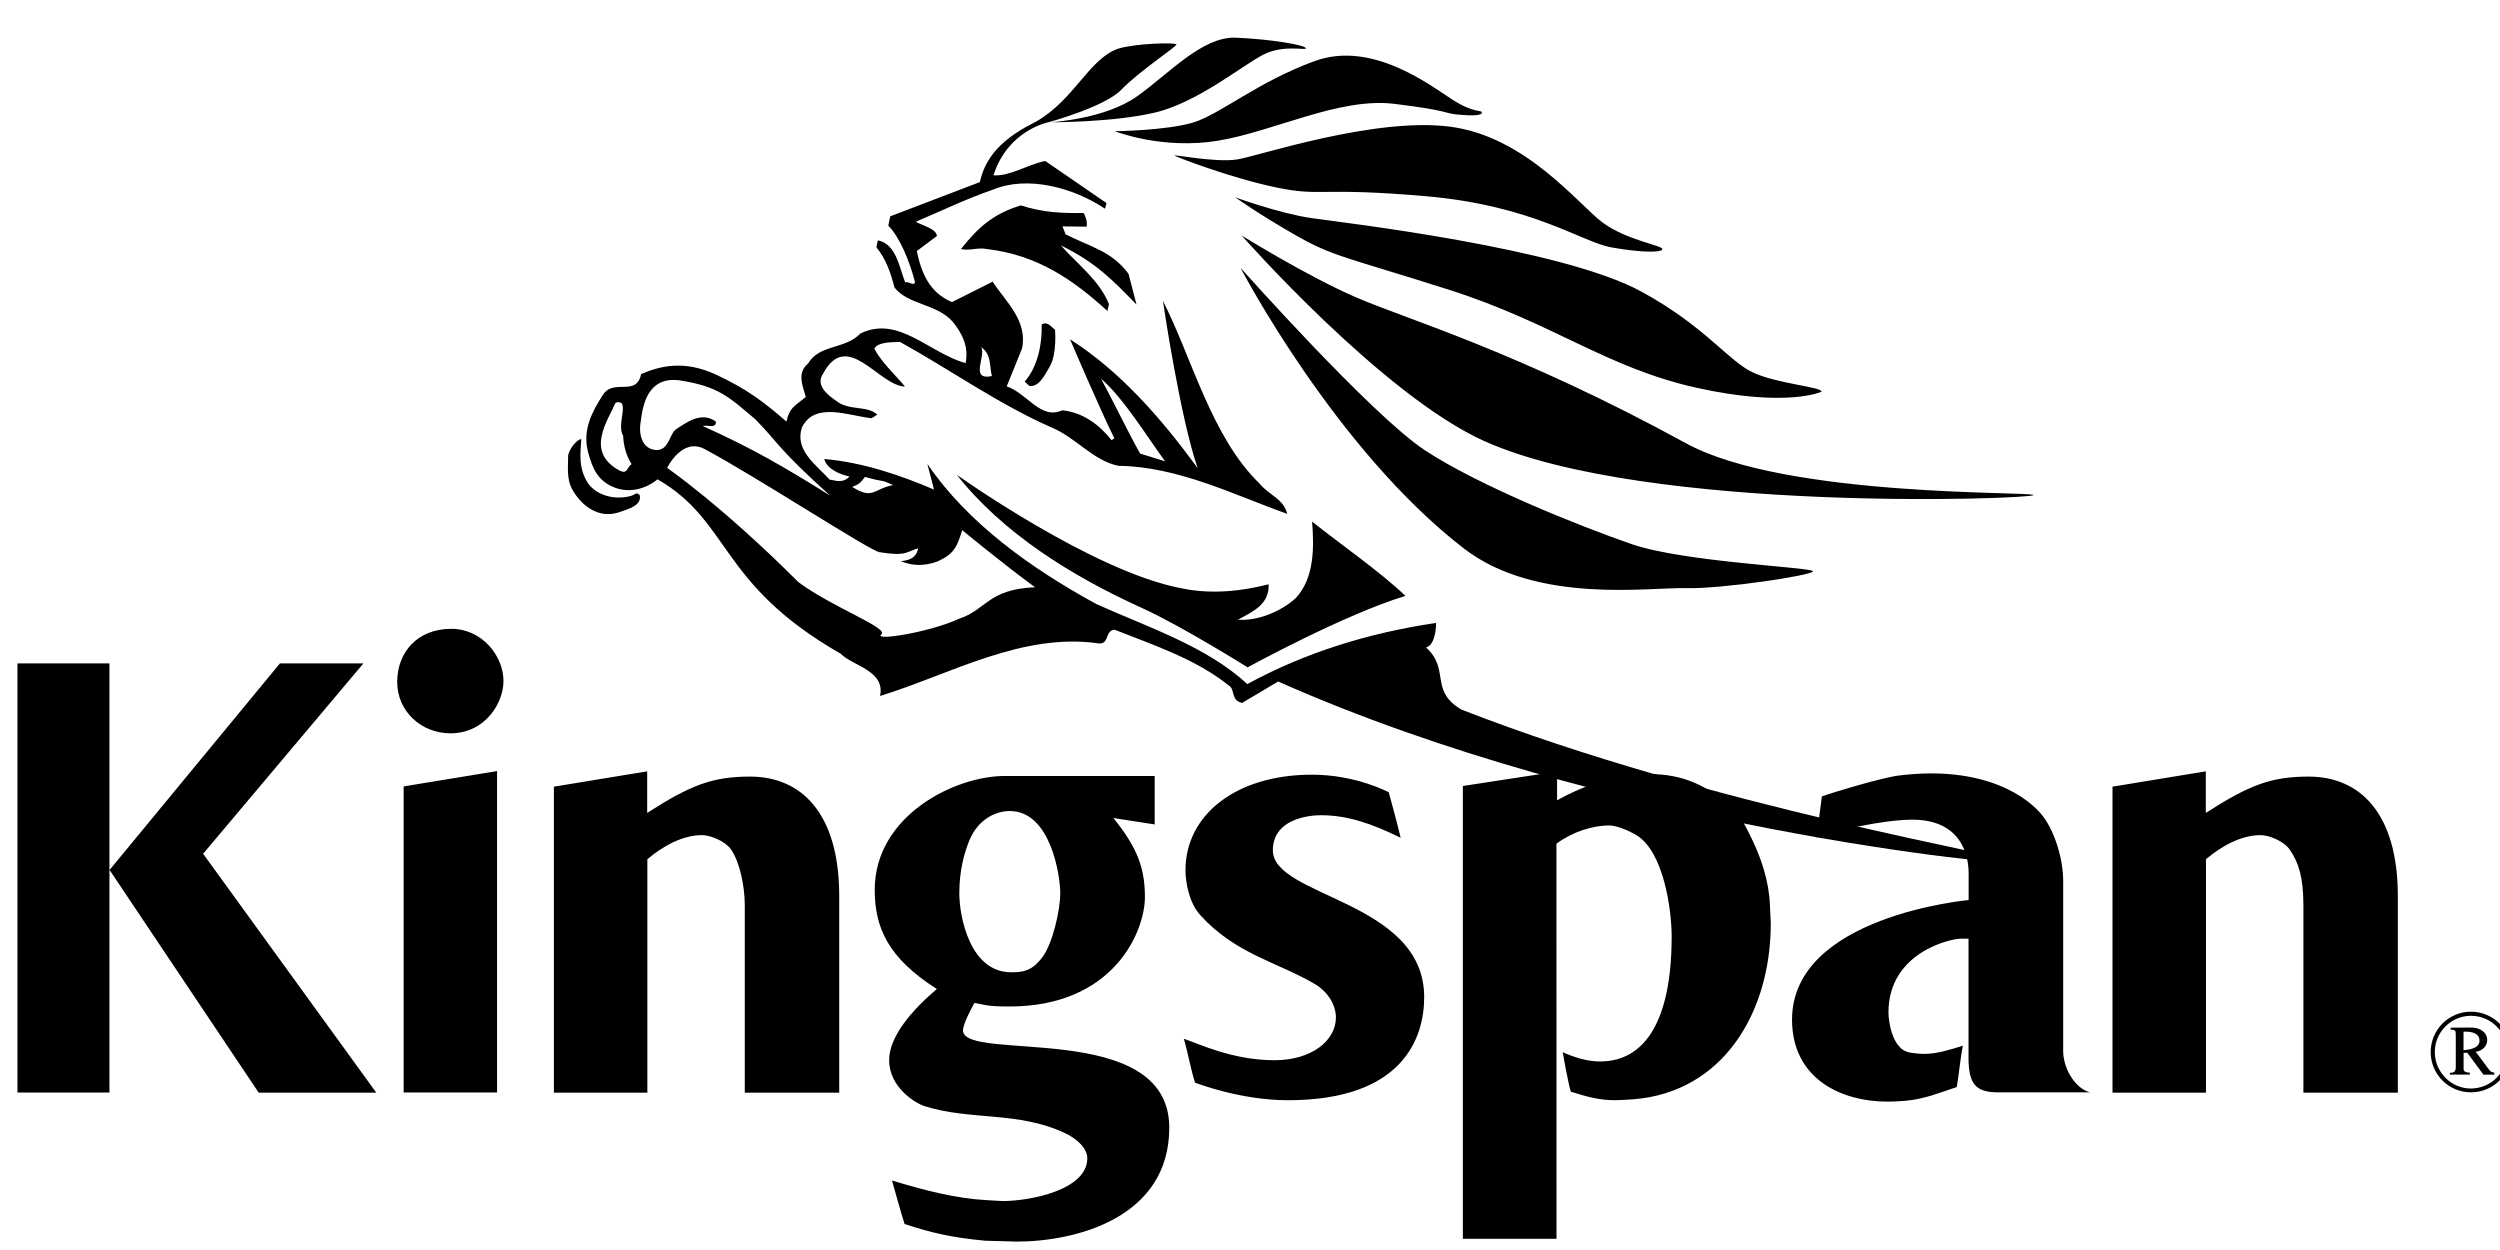 <?xml version="1.0" encoding="UTF-8"?>
<svg preserveAspectRatio="xMidYMid slice" width="20px" height="10px" xmlns="http://www.w3.org/2000/svg" id="Foreground" viewBox="0 0 704.91 346.92">
  <defs>
    <style>
      .cls-1 {
        fill-rule: evenodd;
        stroke-width: 0px;
      }
    </style>
  </defs>
  <path class="cls-1" d="m272.59,147.14s11.41,9.43,20.21,15.85c-13,.48-13.63,6.32-21.01,8.7-8.23,3.83-24.03,6.31-21.64,4.36,2.14-1.75-13.64-7.51-23.02-14.48-21.34-21.34-36.44-31.71-36.44-31.71,0,0,4.12-8.57,10.39-5.23,14.11,7.5,45.78,28.18,48.52,28.62,7.76,1.24,7.41-.19,10.77-1.06-.51,2.38-1.98,3.3-4.85,3.55,3.38,1.39,6.62,1.39,10.24.07,4.75-2.17,5.41-4.22,6.83-8.67Zm77.24-72.81s36.3,40.83,51.16,50.63c14.86,9.8,42.84,21.03,57.41,26.06,14.57,5.03,50.31,6.42,50.31,7.53s-25.29,4.95-35.36,4.68c-10.07-.27-41.37,4.52-61.5-10.98-35.79-27.56-62.03-77.93-62.03-77.93Zm-1.47-19.57s12.24,4.49,21.22,5.78c8.98,1.29,69.15,8.25,91.39,20.33,17.77,9.65,24.19,19.3,31.05,22.5,6.84,3.19,19.08,3.97,19.08,5.35s0,0,0,0c0,0-9.64,4.47-34.71-1.1-25.06-5.57-39.81-18-68.71-27.2-28.91-9.2-32.13-9.17-42.62-15.17-10.49-6-16.7-10.49-16.7-10.49Zm-16.89-11.62c.08-.24,11.69,2.03,17.44,1.11,5.86-.94,38.2-11.85,59.17-9.08,20.97,2.77,35.45,21.5,42.13,26.51,6.67,5.01,16.7,6.42,16.7,7.44s-5.77,1.03-14.11-.45c-8.34-1.48-21.71-11.63-51.57-14.22-29.86-2.59-28.73.21-41.37-2.4-12.63-2.61-28.46-8.67-28.39-8.92Zm-16.55-6.72s13.21,5.22,28.78,2.61c15.57-2.61,33.56-12.06,48.78-10.21,15.22,1.85,13.72,2.61,17.62,2.98,3.9.37,6.7.31,6.7-.55s-2.06.37-8.36-3.72c-6.31-4.09-22.26-16.33-38.04-10.58-15.77,5.75-26.35,14.85-33.77,17.07-7.41,2.22-21.71,2.4-21.71,2.4Zm-17.81-2.49s15-.83,23.92-7.14c8.91-6.31,18.18-16.7,27.46-16.33,9.28.37,19.47,2.01,19.47,2.96,0,.64-6.12-1.09-11.69,1.69-5.57,2.77-18.36,13.37-30.23,16.14-11.87,2.77-28.93,2.68-28.93,2.68Zm10,28.98l-6.71-.08.88,2.2c6.66,3.43,12.76,4.58,17.46,10.96l2.22,8.54c-6.62-6.79-11.26-11.66-21-16.42,4.32,4.95,10.72,9.67,13.34,16.28l-.41,1.93c-9.57-8.76-19.63-15.6-33.41-17.19-2.57-.55-4.68.55-7.26,0,4.58-5.75,8.75-9.76,16.64-12.12,6.29,2.01,11.34,2.17,17.41,2.11.51.78,1.11,2.49.84,3.78Zm-10.11,38.59c-1.54,2.75-3.27,6.12-5.84,5.58l-1.23-1.19c3.53-3.95,4.9-10.39,4.7-15.81,1.56-1.01,2.57.55,3.72,1.46,0,0,.55,6.54-1.36,9.96Zm-16.18,2.87c-6.34,1.34-1.48-5.69-3-8.03,2.94,1.97,2.26,5.19,3,8.03Zm48.07,23.66l-6.94-2.15c-3.41-6.1-7.94-15.46-10.85-20.79,6.25,5.36,13.09,16.56,17.78,22.93Zm-92.95,9.53c-12.67-7.9-21.27-12.97-35.38-19.33,1.42-.37,3.86.82,3.63-1.25-4.09-2.89-8.13.29-11.25,2.31-1.7,1.66-1.87,5.65-5.23,5.61-4-.18-5.1-4.45-4.28-8.3.72-6.57,3.28-11.93,10.5-11.07,11.07,1.68,13.94,4.66,21.34,10.94,6.62,6.79,6.03,7.9,20.67,21.09Zm159.65,27.82c-17.2,5.25-43.8,19.83-43.8,19.83,0,0-18.16-11.38-29.19-16.41-19.62-8.88-38.8-20.86-51.5-37.01,0,0,37.81,26.94,62.38,31.49,8.36,1.78,17.03.72,24.15-1.12.19,5.42-3.98,7.43-8.52,9.82,5.28.45,11.89-2.18,16.06-6,5.23-5.61,5.07-14.38,4.51-21.22,8.05,6.42,18.63,13.69,25.9,20.61Zm-217.11-44.45c.1,2.71.84,5.56,2.35,7.89-1.56,1.01-.95,3.29-4.06,1.38-8.38-5.15-2.89-12.94-.37-18.46,4.27-1.11.06,6.06,2.08,9.18Zm74.9,13.69c-5.43,1.07-5.56,4.18-11.33.51,1.8-.73,2.19-.95,3.54-2.76,5.84,1.63,4.12.53,7.78,2.25Zm-86.52-12.8c-.31,4.64-.68,7.87,1.53,11.75,2.08,3.66,7.33,5.37,12.1,4.11,1.59-.42,1.41-1.24,2.56-.32.74,2.85-2.96,3.89-5.73,4.82-5.25,1.76-10.02-1.31-12.82-6.08-1.93-3.29-1.2-6.98-1.3-9.69.41-1.93,2.24-4.23,3.67-4.6Zm183.27-56.47s17.86,11.13,31.67,17.14c13.81,6.02,45.04,15.02,91.67,40.54,27.72,15.17,96.43,13.27,96.43,14.38s-107.31,5.21-152.35-14.96c-28.35-12.7-67.42-57.1-67.42-57.1Zm215.19,174.08c-.26,1.37-113.99-9.77-205.05-50.29l-10,5.94c-3.22-.68-1.89-3.76-3.68-4.82-9.2-7.33-20.5-11.08-31.67-15.47-2.71.1-1.46,3.72-4.17,3.82-21.5-3.23-41.56,8.59-60.97,14.55,1.5-7.08-7.64-8.34-10.95-11.74-33.94-19.42-30.45-36.67-50.81-48.39-3.26,2.67-8.02,4.07-12.53,2.03-4.13-1.87-5.54-5.1-6.72-9.48-1.67-6.2,1.04-11.21,4.06-15.95,3.02-4.74,9.28.63,10.64-5.8,5.19-2.26,11.91-3.98,20.8.15,8.31,3.86,13.19,7.5,19.53,13.03.82-3.86,2.11-4.16,5.37-6.83-.74-2.85-2.63-6.61.63-9.28,3.16-5.38,10.23-3.87,14.54-8.34,10.51-5.16,19.02,5.39,29.17,8.22.96-4.5-.93-8.26-3.6-11.52-4.33-4.95-12.45-4.66-16.13-9.48-1.11-4.27-2.36-7.89-5.02-11.15l.41-1.93c5.14,1.09,5.84,7.29,7.6,11.7.78-.51,2.44,1.19,2.71-.1-1.48-5.69-4.11-12.3-7.42-15.69l.55-2.57,24.87-9.5c1.78-8.36,8.15-13.06,15.68-16.83,10.62-6.18,14.5-17.15,22.53-20.15,4.89-1.56,16.36-1.83,16.36-1.21s-10.21,7.29-15.38,12.61c-4.62,4.75-20.13,8.96-20.13,8.96,0,0-11.27,2.15-15.29,14.74,4.64.31,9.46-3,14.37-3.98l17.01,11.68-.41,1.57c-8.83-5.91-21.55-9.29-31.14-5.28-7.25,2.49-14,5.76-21.39,8.9,1.79,1.05,5.65,1.87,5.88,3.94l-5.6,4.19c1.34,6.34,3.6,11.52,9.76,14.17l11.29-5.67c3.55,5.46,9.8,10.82,8.16,18.54l-4.25,10.52c5.65,1.87,9.43,9.4,15.4,6.63,5.92.59,10.52,4.25,13.7,8.29l.78-.51c-3.78-7.53-12.31-27.49-12.31-27.49,14.2,9.07,25.52,22.23,35.42,35.76-4.98-14.5-9.63-46.41-9.63-46.41,8.06,15.83,13.47,37.82,26.86,50.75,2.67,3.26,6.53,4.08,7.64,8.35-14.38-5.07-30.15-13.13-46.91-13.33-7.07-1.5-11.77-7.88-18.57-10.67-14.75-6.5-28.18-16.07-42.01-23.72-2.71.1-6.06.06-7.11,1.85,1.89,3.76,5.84,7.29,8.51,10.55-7.35-.22-16.05-16.18-22.78-3.5-1.97,2.94.84,5.56,3.78,7.53,3.45,2.75,8.5,1.13,11.3,3.75l-1.56,1.01c-6.57-.72-15.8-4.7-19.37,2.6-2.01,6.29,3.87,10.23,7.69,14.41,2.57.55,3.86.82,5.56-.84-2.57-.55-6.29-2.01-7.03-4.86,10.56.9,21.22,4.51,30.46,8.49l-1.85-7.12c11.28,16.51,28.79,28.98,46.86,38.87,14.11,6.36,30.71,11.78,41.94,22.23,15.97-8.71,33.67-14.23,52.4-16.97,0,0,.06,6.06-2.79,6.8,6.76,6.14.85,11.98,9.82,17.25,69.42,27.11,154.51,41.11,154.25,42.48Z"></path>
  <path class="cls-1" d="m702.53,291.99c0-6.19-5.02-11.21-11.21-11.21s-11.18,5.02-11.18,11.21,4.99,11.17,11.18,11.17,11.21-4.99,11.21-11.17Zm-1.13,0c0,5.57-4.54,10.11-10.11,10.11s-10.01-4.63-10.01-10.14,4.5-10.04,10.04-10.04,10.07,4.5,10.07,10.08Zm-3.6,6.25v-.55c-.71-.03-1.17-.39-1.55-.94l-3.6-4.83c1.68-.26,3.17-1.43,3.17-3.24,0-2.4-2.3-3.5-4.41-3.5-1.91,0-3.82.03-5.73.03v.58c1.39-.06,1.42.32,1.42,1.59v8.78c0,1.2-.45,1.59-1.62,1.59v.49h5.51v-.55c-.68,0-1.72-.1-1.72-1v-4.5h1.04l4.47,6.06h3.01Zm-4.11-9.46c0,2.2-2.79,2.53-4.44,2.69v-5.12c.19-.03.39-.03.58-.03,1.65,0,3.85.42,3.85,2.46ZM130.77,174.52c8.53,0,14.5,7.5,14.5,14.5,0,5.98-4.98,14.5-14.75,14.5-8,0-14.75-6.06-14.75-14.25s5.55-14.75,15-14.75Zm12.72,39.47v89.21h-25.93v-84.94l25.93-4.26Zm142.3,11.1c11.34,0,14,17.91,14,22.75s-2.09,13.86-4.87,17.7c-2.91,3.97-5.48,4.3-8.76,4.3-11.47,0-14.38-15.53-14.38-21.87s1.35-11.27,2.82-14.8c2.28-5.5,6.96-8.08,11.18-8.08Zm-1.34-9.73h41.55v13.45l-11.48-1.78c6.83,8.33,8.77,14.22,8.77,21.94,0,9.54-8.65,30.37-37.62,30.37-6.46,0-6.94-.53-9.69-1.01-.76,1.39-3.18,5.83-3.18,7.64,0,9,57.25-3.37,57.25,27,0,25.09-26.03,31.62-42.38,31.62l-8.76-.25c-9.36-.88-14.87-2.19-22.32-4.63-1.28-3.96-2.28-7.96-3.5-12.08,8.88,2.69,17.59,4.99,26.34,5.46,2.75.12,3.74.25,4.37.25,7.5,0,23.5-3.03,23.5-11.87,0-2.72-2.77-5.39-6.18-6.98-13.09-6.16-26.11-3.43-38.98-7.49-2.5-.78-9.84-5.18-9.84-12.78,0-6.59,6.45-14,13.25-19.74-13.72-8.68-17.25-17.23-17.25-27.51,0-20.5,22.09-31.62,36.16-31.61Zm153.08,128.45h-26v-125.67l26.15-4.01v7.99c6.57-3.75,14.5-6.45,21.18-7.02,2.97-.25,4.26-.25,4.89-.25,7.75,0,16.25,2.6,23.87,11.04,1.47,1.59,2.52,3.75,3.42,5.53,3.28,6.44,5.42,13.05,5.7,19.55.12,3.25.25,4.63.25,5.25,0,24.87-13.3,46.91-38.12,48.87-2.97.22-4.63.25-5.26.25-3.7,0-7.07-.72-12.12-2.38-.78-2.46-2.25-10.93-2.25-10.93,3.34,1.45,6.75,2.56,10.37,2.56,12.52,0,19.87-11.37,19.87-34.75,0-6.87-2.06-23.42-9.81-28.08-2.06-1.22-5.41-2.67-7.56-2.67-4.44,0-10.11,1.71-14.61,5.07l.02,109.65Zm114.34-50.42v-32.88h-2.06c-2.97-.02-20.16,3.86-20.16,20.48,0,2.66,1.08,9.52,5.08,10.9,1.44.5,4.29.6,4.92.6,3.5,0,6.96-1.13,10.67-2.27-.64,2.66-1.18,8.67-1.71,11.48-4.87,1.6-8.95,3.32-14.08,3.79-2.97.25-4.51.25-5.14.25-13.16,0-26.5-6.56-26.5-22.75,0-28.8,49.01-33.19,49.01-33.19v-7.47c0-2.97-.76-14.84-15.63-14.84-8.14,0-22.48,3.27-26.58,4.97l1.48-11.43c2.99-1.1,16.65-5.21,21.38-5.8,23.84-2.96,36.04,6.14,39.97,11.3,3.47,4.56,5.62,12.26,5.62,17.86v47.24c0,5.03,3.43,10.57,7.5,11.54h-25.5c-6.34,0-8.28-2.3-8.28-9.79Zm65.85-79.33v11.55c12.04-7.71,18.1-10.08,28.57-10.08,14.16,0,24.73,10.11,24.73,33.16v54.56h-26.21v-52.12c0-7.7-1.37-11.87-3.84-15.4-1.59-2.28-5.68-3.95-8.05-3.95-5.28,0-10.67,2.91-15.15,6.68v64.79h-25.94v-84.92l25.9-4.26Zm-432.57,0v11.55c12.03-7.71,18.1-10.08,28.57-10.08,14.16,0,24.73,10.11,24.73,33.16v54.56h-26.21v-52.12c-.02-5.12-1.37-11.87-3.84-15.4-1.59-2.28-5.68-3.95-8.05-3.95-5.28,0-10.67,2.91-15.15,6.68v64.79h-25.94v-84.92l25.9-4.26Zm-149.21,27.39l47.29-57.34h23.17l-44.49,52.84,48.06,66.3h-32.64l-41.38-61.8Zm-.03,61.76H10.38v-119.1h25.53v119.1Zm333.77-88.21c12.25,0,21.28,4.88,21.28,4.88,0,0,2.35,8.5,3.31,12.63-7.94-3.9-14.74-6.26-22.09-6.26-4.16,0-13.38,1.39-13.38,9.75,0,13.03,42,13.87,42,40.75,0,11.12-5.71,28.6-37.83,28.6-13.05,0-24.95-4.6-25.75-4.85-1.28-3.96-1.91-8.08-3.13-12.21,4.38,1.47,13.57,5.96,25.21,5.96,10.23,0,17-5.43,17-11.87,0-3.12-1.88-6.96-5.94-9.33-10.47-6.12-21.97-8.3-31.72-19.09-3.06-3.37-4.09-9.02-4.09-12.46,0-15.25,13.9-26.5,35.12-26.5Z"></path>
</svg>
